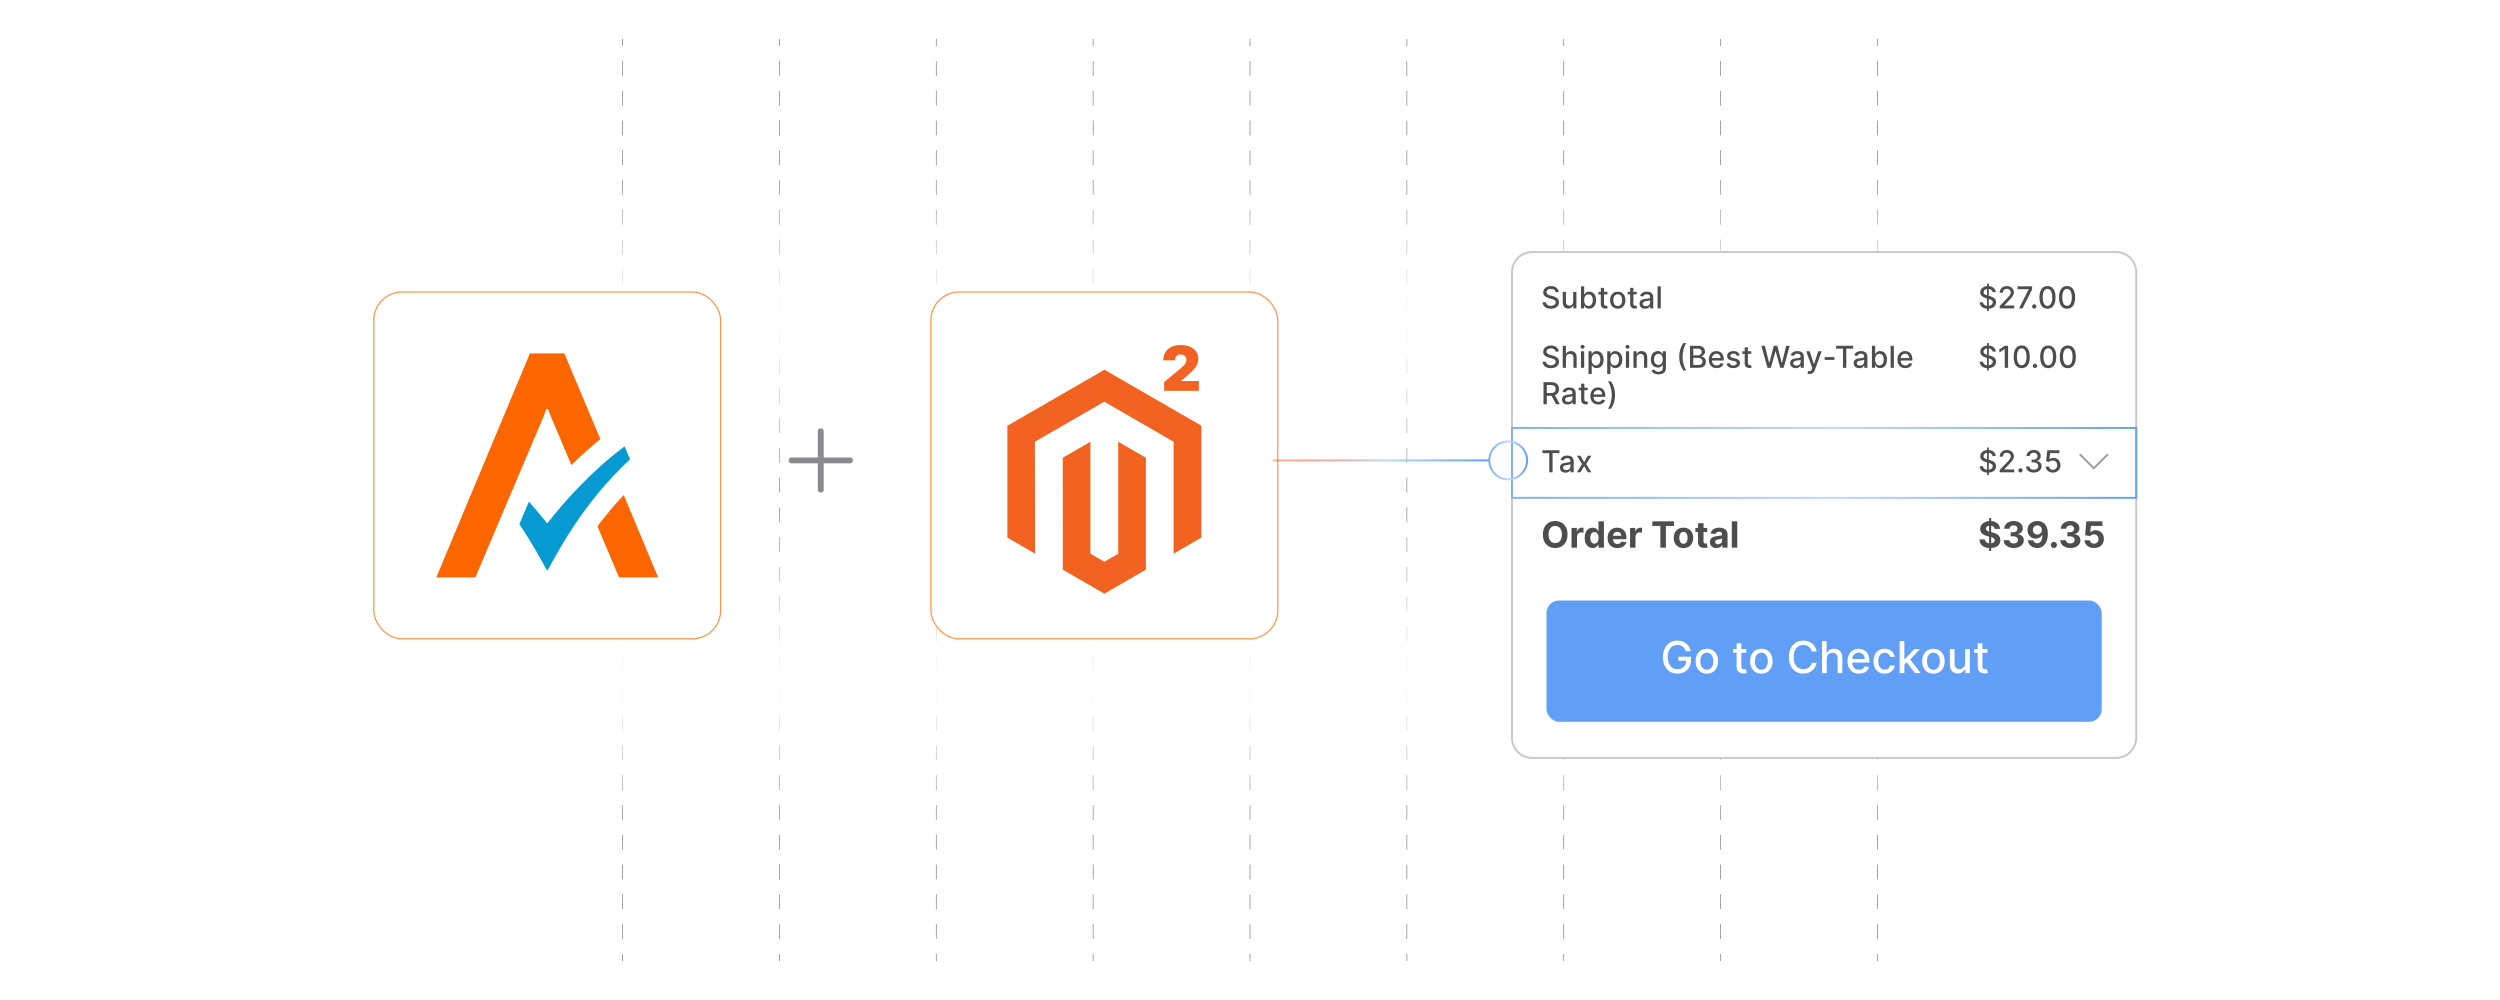 <?xml version="1.0" encoding="UTF-8"?><svg id="Layer_1" xmlns="http://www.w3.org/2000/svg" xmlns:xlink="http://www.w3.org/1999/xlink" viewBox="0 0 1000 400"><defs><radialGradient id="radial-gradient" cx="751" cy="200" fx="751" fy="200" r="130.454" gradientUnits="userSpaceOnUse"><stop offset="0" stop-color="#6d6e71"/><stop offset=".562" stop-color="#fff"/><stop offset="1" stop-color="#6d6e71"/></radialGradient><radialGradient id="radial-gradient-2" r="130.454" xlink:href="#radial-gradient"/><radialGradient id="radial-gradient-3" r="130.454" xlink:href="#radial-gradient"/><radialGradient id="radial-gradient-4" cx="688.25" fx="688.25" r="130.454" xlink:href="#radial-gradient"/><radialGradient id="radial-gradient-5" cx="688.25" fx="688.25" r="130.454" xlink:href="#radial-gradient"/><radialGradient id="radial-gradient-6" cx="688.25" fx="688.25" r="130.454" xlink:href="#radial-gradient"/><radialGradient id="radial-gradient-7" cx="625.5" fx="625.5" r="130.454" xlink:href="#radial-gradient"/><radialGradient id="radial-gradient-8" cx="625.5" fx="625.5" r="130.454" xlink:href="#radial-gradient"/><radialGradient id="radial-gradient-9" cx="625.5" fx="625.5" r="130.454" xlink:href="#radial-gradient"/><radialGradient id="radial-gradient-10" cx="562.75" fx="562.75" r="130.454" xlink:href="#radial-gradient"/><radialGradient id="radial-gradient-11" cx="562.75" fx="562.75" r="130.454" xlink:href="#radial-gradient"/><radialGradient id="radial-gradient-12" cx="562.75" fx="562.75" r="130.454" xlink:href="#radial-gradient"/><radialGradient id="radial-gradient-13" cx="500" fx="500" r="130.454" xlink:href="#radial-gradient"/><radialGradient id="radial-gradient-14" cx="500" fx="500" r="130.454" xlink:href="#radial-gradient"/><radialGradient id="radial-gradient-15" cx="500" fx="500" r="130.454" xlink:href="#radial-gradient"/><radialGradient id="radial-gradient-16" cx="437.25" fx="437.25" r="130.454" xlink:href="#radial-gradient"/><radialGradient id="radial-gradient-17" cx="437.25" fx="437.25" r="130.454" xlink:href="#radial-gradient"/><radialGradient id="radial-gradient-18" cx="437.25" fx="437.25" r="130.454" xlink:href="#radial-gradient"/><radialGradient id="radial-gradient-19" cx="374.5" fx="374.5" r="130.454" xlink:href="#radial-gradient"/><radialGradient id="radial-gradient-20" cx="374.5" fx="374.5" r="130.454" xlink:href="#radial-gradient"/><radialGradient id="radial-gradient-21" cx="374.5" fx="374.5" r="130.454" xlink:href="#radial-gradient"/><radialGradient id="radial-gradient-22" cx="311.75" fx="311.75" r="130.454" xlink:href="#radial-gradient"/><radialGradient id="radial-gradient-23" cx="311.75" fx="311.75" r="130.454" xlink:href="#radial-gradient"/><radialGradient id="radial-gradient-24" cx="311.75" fx="311.75" r="130.454" xlink:href="#radial-gradient"/><radialGradient id="radial-gradient-25" cx="249" fx="249" r="130.454" xlink:href="#radial-gradient"/><radialGradient id="radial-gradient-26" cx="249" fx="249" r="130.454" xlink:href="#radial-gradient"/><radialGradient id="radial-gradient-27" cx="249" fx="249" r="130.454" xlink:href="#radial-gradient"/><filter id="drop-shadow-1" filterUnits="userSpaceOnUse"><feOffset dx="2" dy="2"/><feGaussianBlur result="blur" stdDeviation="4"/><feFlood flood-color="#e86522" flood-opacity=".1"/><feComposite in2="blur" operator="in"/><feComposite in="SourceGraphic"/></filter><filter id="drop-shadow-2" filterUnits="userSpaceOnUse"><feOffset dx="2" dy="2"/><feGaussianBlur result="blur-2" stdDeviation="4"/><feFlood flood-color="#e86522" flood-opacity=".1"/><feComposite in2="blur-2" operator="in"/><feComposite in="SourceGraphic"/></filter><filter id="drop-shadow-3" filterUnits="userSpaceOnUse"><feOffset dx="2" dy="2"/><feGaussianBlur result="blur-3" stdDeviation="4"/><feFlood flood-color="#333" flood-opacity=".1"/><feComposite in2="blur-3" operator="in"/><feComposite in="SourceGraphic"/></filter><linearGradient id="linear-gradient" x1="602.412" y1="183.154" x2="852.872" y2="183.154" gradientUnits="userSpaceOnUse"><stop offset="0" stop-color="#7baff9"/><stop offset=".515" stop-color="#bfd9ff"/><stop offset=".899" stop-color="#75abf8"/><stop offset="1" stop-color="#619ff6"/></linearGradient><linearGradient id="linear-gradient-2" x1="341.971" y1="184.165" x2="428.581" y2="184.165" gradientTransform="translate(167.132)" gradientUnits="userSpaceOnUse"><stop offset="0" stop-color="#ff3c00" stop-opacity=".4"/><stop offset=".515" stop-color="#bfd9ff"/><stop offset="1" stop-color="#619ff6"/></linearGradient><linearGradient id="linear-gradient-3" x1="428.179" y1="184.165" x2="444.108" y2="184.165" gradientTransform="translate(167.132)" xlink:href="#linear-gradient"/></defs><rect x="0" y="0" width="1000" height="400" fill="#fff" stroke-width="0"/><line x1="751" y1="15.51" x2="751" y2="18.448" fill="none" stroke="url(#radial-gradient)" stroke-miterlimit="10" stroke-width=".25"/><polyline points="751 24.401 751 49.05 751 82.6 751 116.14 751 149.68 751 183.23 751 216.77 751 250.31 751 283.86 751 317.4 751 350.94 751 378.575" fill="none" stroke="url(#radial-gradient-2)" stroke-dasharray="0 0 5.952 5.952" stroke-miterlimit="10" stroke-width=".25"/><line x1="751" y1="381.551" x2="751" y2="384.49" fill="none" stroke="url(#radial-gradient-3)" stroke-miterlimit="10" stroke-width=".25"/><line x1="688.25" y1="15.51" x2="688.25" y2="18.448" fill="none" stroke="url(#radial-gradient-4)" stroke-miterlimit="10" stroke-width=".25"/><polyline points="688.25 24.401 688.25 49.05 688.25 82.6 688.25 116.14 688.25 149.68 688.25 183.23 688.25 216.77 688.25 250.31 688.25 283.86 688.25 317.4 688.25 350.94 688.25 378.575" fill="none" stroke="url(#radial-gradient-5)" stroke-dasharray="0 0 5.952 5.952" stroke-miterlimit="10" stroke-width=".25"/><line x1="688.25" y1="381.551" x2="688.25" y2="384.49" fill="none" stroke="url(#radial-gradient-6)" stroke-miterlimit="10" stroke-width=".25"/><line x1="625.5" y1="15.51" x2="625.5" y2="18.448" fill="none" stroke="url(#radial-gradient-7)" stroke-miterlimit="10" stroke-width=".25"/><polyline points="625.5 24.401 625.5 49.05 625.5 82.6 625.5 116.14 625.5 149.68 625.5 183.23 625.5 216.77 625.5 250.31 625.5 283.86 625.5 317.4 625.5 350.94 625.5 378.575" fill="none" stroke="url(#radial-gradient-8)" stroke-dasharray="0 0 5.952 5.952" stroke-miterlimit="10" stroke-width=".25"/><line x1="625.5" y1="381.551" x2="625.5" y2="384.49" fill="none" stroke="url(#radial-gradient-9)" stroke-miterlimit="10" stroke-width=".25"/><line x1="562.75" y1="15.51" x2="562.75" y2="18.448" fill="none" stroke="url(#radial-gradient-10)" stroke-miterlimit="10" stroke-width=".25"/><polyline points="562.75 24.401 562.75 49.05 562.75 82.6 562.75 116.14 562.75 149.68 562.75 183.23 562.75 216.77 562.75 250.31 562.75 283.86 562.75 317.4 562.75 350.94 562.75 378.575" fill="none" stroke="url(#radial-gradient-11)" stroke-dasharray="0 0 5.952 5.952" stroke-miterlimit="10" stroke-width=".25"/><line x1="562.75" y1="381.551" x2="562.75" y2="384.49" fill="none" stroke="url(#radial-gradient-12)" stroke-miterlimit="10" stroke-width=".25"/><line x1="500" y1="15.51" x2="500" y2="18.448" fill="none" stroke="url(#radial-gradient-13)" stroke-miterlimit="10" stroke-width=".25"/><polyline points="500 24.401 500 49.05 500 82.6 500 116.14 500 149.68 500 183.23 500 216.77 500 250.31 500 283.86 500 317.4 500 350.94 500 378.575" fill="none" stroke="url(#radial-gradient-14)" stroke-dasharray="0 0 5.952 5.952" stroke-miterlimit="10" stroke-width=".25"/><line x1="500" y1="381.551" x2="500" y2="384.49" fill="none" stroke="url(#radial-gradient-15)" stroke-miterlimit="10" stroke-width=".25"/><line x1="437.25" y1="15.51" x2="437.25" y2="18.448" fill="none" stroke="url(#radial-gradient-16)" stroke-miterlimit="10" stroke-width=".25"/><polyline points="437.25 24.401 437.25 49.05 437.25 82.6 437.25 116.14 437.25 149.68 437.25 183.23 437.25 216.77 437.25 250.31 437.25 283.86 437.25 317.4 437.25 350.94 437.25 378.575" fill="none" stroke="url(#radial-gradient-17)" stroke-dasharray="0 0 5.952 5.952" stroke-miterlimit="10" stroke-width=".25"/><line x1="437.25" y1="381.551" x2="437.25" y2="384.49" fill="none" stroke="url(#radial-gradient-18)" stroke-miterlimit="10" stroke-width=".25"/><line x1="374.5" y1="15.51" x2="374.5" y2="18.448" fill="none" stroke="url(#radial-gradient-19)" stroke-miterlimit="10" stroke-width=".25"/><polyline points="374.5 24.401 374.5 49.05 374.5 82.6 374.5 116.14 374.5 149.68 374.5 183.23 374.5 216.77 374.5 250.31 374.5 283.86 374.5 317.4 374.5 350.94 374.5 378.575" fill="none" stroke="url(#radial-gradient-20)" stroke-dasharray="0 0 5.952 5.952" stroke-miterlimit="10" stroke-width=".25"/><line x1="374.5" y1="381.551" x2="374.5" y2="384.49" fill="none" stroke="url(#radial-gradient-21)" stroke-miterlimit="10" stroke-width=".25"/><line x1="311.75" y1="15.51" x2="311.75" y2="18.448" fill="none" stroke="url(#radial-gradient-22)" stroke-miterlimit="10" stroke-width=".25"/><polyline points="311.75 24.401 311.75 49.05 311.75 82.6 311.75 116.14 311.75 149.68 311.75 183.23 311.75 216.77 311.75 250.31 311.75 283.86 311.75 317.4 311.75 350.94 311.75 378.575" fill="none" stroke="url(#radial-gradient-23)" stroke-dasharray="0 0 5.952 5.952" stroke-miterlimit="10" stroke-width=".25"/><line x1="311.75" y1="381.551" x2="311.75" y2="384.49" fill="none" stroke="url(#radial-gradient-24)" stroke-miterlimit="10" stroke-width=".25"/><line x1="249" y1="15.51" x2="249" y2="18.448" fill="none" stroke="url(#radial-gradient-25)" stroke-miterlimit="10" stroke-width=".25"/><polyline points="249 24.401 249 49.05 249 82.6 249 116.14 249 149.68 249 183.23 249 216.77 249 250.31 249 283.86 249 317.4 249 350.94 249 378.575" fill="none" stroke="url(#radial-gradient-26)" stroke-dasharray="0 0 5.952 5.952" stroke-miterlimit="10" stroke-width=".25"/><line x1="249" y1="381.551" x2="249" y2="384.49" fill="none" stroke="url(#radial-gradient-27)" stroke-miterlimit="10" stroke-width=".25"/><rect x="327.131" y="171.326" width="2.352" height="25.677" rx="1.046" ry="1.046" fill="#898b8e" stroke-width="0"/><rect x="327.131" y="171.326" width="2.352" height="25.677" rx="1.046" ry="1.046" transform="translate(512.472 -144.142) rotate(90)" fill="#898b8e" stroke-width="0"/><g filter="url(#drop-shadow-1)"><rect x="370.368" y="114.797" width="138.736" height="138.736" rx="11.32" ry="11.32" fill="#fff" stroke="#ff9549" stroke-miterlimit="10" stroke-width=".5"/><polygon points="439.775 145.887 400.945 168.301 400.945 213.069 412.029 219.477 411.951 174.699 439.696 158.684 467.442 174.699 467.442 219.458 478.526 213.069 478.526 168.262 439.775 145.887" fill="#f26322" stroke-width="0"/><polygon points="445.273 219.468 439.736 222.686 434.169 219.497 434.169 174.699 423.094 181.097 423.114 225.876 439.726 235.473 456.357 225.876 456.357 181.097 445.273 174.699 445.273 219.468" fill="#f26322" stroke-width="0"/><path d="M463.664,154.323v-3.53l6.744-5.578c.447-.371.831-.72,1.152-1.046.32-.327.567-.664.741-1.011.173-.348.26-.732.26-1.156,0-.465-.099-.862-.295-1.191-.197-.33-.469-.584-.816-.764-.348-.18-.748-.27-1.201-.27s-.852.092-1.196.273c-.344.183-.61.45-.799.804-.189.352-.282.782-.282,1.288h-4.661c0-1.27.286-2.365.856-3.283.57-.918,1.377-1.624,2.418-2.118s2.262-.741,3.663-.741c1.448,0,2.702.231,3.765.692,1.062.462,1.883,1.111,2.462,1.946.58.836.87,1.815.87,2.939,0,.694-.144,1.384-.433,2.069-.289.685-.806,1.443-1.554,2.273-.747.829-1.809,1.818-3.186,2.965l-1.695,1.413v.105h7.061v3.919h-13.875Z" fill="#f26322" stroke-width="0"/></g><g filter="url(#drop-shadow-2)"><rect x="147.511" y="114.797" width="138.736" height="138.736" rx="11.32" ry="11.32" fill="#fff" stroke="#ff9549" stroke-miterlimit="10" stroke-width=".5"/><path d="M216.911,207.34s-4.609-5.648-7.336-8.699l-3.83,9.024c5.518,8.18,9.153,15.255,11.166,18.631,3.895-6.622,13.438-26.227,33.108-44.598l-2.207-5.128c-12.789,9.478-23.695,21.552-30.901,30.771" fill="#059bd2" stroke-width="0"/><path d="M245.604,228.958h15.645l-13.762-32.978c-4.025,4.285-7.465,8.504-10.517,12.529l8.634,20.449ZM223.727,139.372h-13.762l-37.457,89.586h15.645l27.07-63.878,1.298-3.441h.714l1.298,3.441,8.05,18.956c3.57-3.57,7.465-7.076,11.555-10.387l-14.412-34.276Z" fill="#fc6600" stroke-width="0"/></g><g filter="url(#drop-shadow-3)"><path d="M844.405,98.823h-233.525c-4.465,0-8.084,3.619-8.084,8.084v60.959h0v27.546h.411c-.227,0-.411.184-.411.411v97.277c0,4.461,3.616,8.077,8.077,8.077h233.54c4.461,0,8.077-3.616,8.077-8.077v-97.277c0-.227-.184-.411-.411-.411h.411v-27.546h0v-60.959c0-4.465-3.619-8.084-8.084-8.084Z" fill="#fff" stroke="#c7c9ca" stroke-miterlimit="10" stroke-width=".804"/><path d="M620.2,138.624c-.046-.408-.235-.725-.568-.949-.333-.226-.752-.338-1.257-.338-.361,0-.674.057-.939.17-.264.113-.468.269-.613.465-.144.196-.217.42-.217.669,0,.21.049.391.148.543.099.151.23.278.392.381.162.102.336.186.522.254s.366.122.538.165l.861.225c.281.068.569.162.865.279.295.118.569.273.821.465.253.192.457.431.614.715.156.284.234.624.234,1.02,0,.5-.129.943-.386,1.33-.257.388-.628.693-1.114.917s-1.074.336-1.763.336c-.66,0-1.231-.104-1.713-.315-.482-.209-.859-.507-1.133-.893-.273-.387-.423-.845-.451-1.376h1.334c.025.318.13.584.312.795.182.21.416.367.701.469s.599.152.94.152c.376,0,.711-.06,1.005-.178.294-.119.526-.286.695-.5s.254-.464.254-.751c0-.261-.074-.475-.222-.642-.147-.166-.347-.304-.599-.413-.251-.108-.534-.205-.85-.288l-1.042-.284c-.706-.192-1.265-.475-1.676-.848-.412-.373-.618-.867-.618-1.48,0-.508.138-.951.413-1.33s.648-.674,1.119-.885,1.002-.316,1.593-.316c.597,0,1.124.104,1.582.315.457.209.818.497,1.082.862.265.366.402.786.413,1.26h-1.282Z" fill="#4d4d4d" stroke-width="0"/><path d="M624.375,141.198v3.926h-1.287v-8.815h1.27v3.28h.082c.155-.355.392-.639.71-.848.318-.21.734-.315,1.248-.315.454,0,.851.093,1.19.279s.604.465.792.833c.188.369.282.829.282,1.38v4.205h-1.287v-4.05c0-.485-.125-.862-.375-1.13-.249-.269-.597-.403-1.041-.403-.305,0-.576.065-.815.194-.24.129-.428.317-.565.565-.136.249-.204.548-.204.897Z" fill="#4d4d4d" stroke-width="0"/><path d="M631.033,137.492c-.224,0-.415-.075-.574-.226s-.239-.331-.239-.54c0-.213.08-.394.239-.545.159-.15.351-.226.574-.226.225,0,.416.075.575.226.159.151.238.332.238.545,0,.209-.079.39-.238.54s-.351.226-.575.226ZM630.384,145.123v-6.611h1.287v6.611h-1.287Z" fill="#4d4d4d" stroke-width="0"/><path d="M633.401,147.603v-9.091h1.257v1.072h.107c.074-.139.183-.298.323-.478s.335-.339.585-.476c.25-.136.58-.204.99-.204.533,0,1.01.135,1.429.404s.748.659.988,1.167c.239.508.359,1.119.359,1.833,0,.715-.119,1.327-.357,1.836-.238.51-.565.901-.981,1.175-.416.274-.891.411-1.425.411-.401,0-.73-.067-.983-.202s-.453-.293-.597-.474c-.143-.181-.254-.341-.331-.481h-.077v3.508h-1.287ZM634.662,141.818c0,.465.067.872.202,1.223.136.35.33.623.586.819.255.197.568.295.939.295.384,0,.706-.102.964-.308s.454-.484.588-.837c.133-.353.2-.75.2-1.192,0-.436-.065-.828-.196-1.175-.131-.348-.325-.621-.585-.822s-.584-.302-.971-.302c-.373,0-.689.097-.945.289s-.451.46-.583.805-.198.746-.198,1.205Z" fill="#4d4d4d" stroke-width="0"/><path d="M640.882,147.603v-9.091h1.257v1.072h.107c.074-.139.183-.298.323-.478s.335-.339.585-.476c.25-.136.58-.204.99-.204.533,0,1.01.135,1.429.404s.748.659.988,1.167c.239.508.359,1.119.359,1.833,0,.715-.119,1.327-.357,1.836-.238.51-.565.901-.981,1.175-.416.274-.891.411-1.425.411-.401,0-.73-.067-.983-.202s-.453-.293-.597-.474c-.143-.181-.254-.341-.331-.481h-.077v3.508h-1.287ZM642.143,141.818c0,.465.067.872.202,1.223.136.35.33.623.586.819.255.197.568.295.939.295.384,0,.706-.102.964-.308s.454-.484.588-.837c.133-.353.2-.75.2-1.192,0-.436-.065-.828-.196-1.175-.131-.348-.325-.621-.585-.822s-.584-.302-.971-.302c-.373,0-.689.097-.945.289s-.451.46-.583.805-.198.746-.198,1.205Z" fill="#4d4d4d" stroke-width="0"/><path d="M649.012,137.492c-.224,0-.415-.075-.574-.226s-.239-.331-.239-.54c0-.213.08-.394.239-.545.159-.15.351-.226.574-.226.225,0,.416.075.575.226.159.151.238.332.238.545,0,.209-.079.39-.238.54s-.351.226-.575.226ZM648.362,145.123v-6.611h1.287v6.611h-1.287Z" fill="#4d4d4d" stroke-width="0"/><path d="M652.667,141.198v3.926h-1.287v-6.611h1.235v1.076h.082c.151-.351.391-.631.716-.844.326-.212.737-.318,1.233-.318.451,0,.846.094,1.184.282.339.188.602.467.788.837s.279.828.279,1.373v4.205h-1.286v-4.05c0-.479-.125-.855-.375-1.126s-.593-.407-1.028-.407c-.299,0-.564.065-.795.194-.231.129-.413.317-.546.565-.134.249-.2.548-.2.897Z" fill="#4d4d4d" stroke-width="0"/><path d="M661.391,147.741c-.524,0-.976-.069-1.353-.207-.377-.138-.685-.319-.923-.547-.238-.227-.416-.475-.534-.744l1.106-.456c.077.126.182.26.312.402.13.142.308.263.533.363s.516.151.872.151c.487,0,.891-.119,1.209-.355s.477-.613.477-1.13v-1.3h-.081c-.078.141-.19.297-.334.469-.144.173-.344.321-.596.448-.253.126-.581.19-.986.19-.522,0-.992-.123-1.409-.368-.418-.245-.748-.608-.99-1.089s-.363-1.072-.363-1.775.119-1.306.359-1.809c.239-.502.568-.887.987-1.155s.894-.402,1.425-.402c.41,0,.742.068.994.204.253.137.45.295.592.476.143.181.252.34.329.478h.095v-1.072h1.262v6.758c0,.568-.132,1.034-.397,1.398-.264.364-.62.635-1.069.81s-.955.263-1.518.263ZM661.378,143.957c.37,0,.684-.087.94-.261s.452-.423.586-.749c.133-.325.2-.717.2-1.173,0-.444-.066-.837-.198-1.175-.132-.339-.326-.604-.581-.795-.256-.19-.571-.286-.947-.286-.388,0-.71.101-.969.3-.258.199-.452.47-.583.811-.131.341-.195.723-.195,1.145,0,.434.065.814.197,1.141.133.327.328.582.588.766.26.185.58.276.962.276Z" fill="#4d4d4d" stroke-width="0"/><path d="M669.685,140.716c0-1.079.143-2.072.427-2.978.284-.907.698-1.743,1.243-2.51h1.18c-.212.284-.41.633-.594,1.046s-.345.866-.482,1.358-.245,1.001-.322,1.527c-.078.527-.116,1.046-.116,1.557,0,.683.067,1.374.202,2.074s.317,1.351.547,1.95.484,1.089.766,1.468h-1.18c-.545-.767-.959-1.603-1.243-2.51-.284-.906-.427-1.901-.427-2.982Z" fill="#4d4d4d" stroke-width="0"/><path d="M673.994,145.123v-8.815h3.228c.626,0,1.144.102,1.554.309.411.205.718.481.922.83.203.349.306.741.306,1.178,0,.367-.067.676-.203.927-.135.252-.315.452-.54.604-.225.15-.473.26-.742.329v.086c.293.015.579.108.858.282.28.173.512.419.695.737.184.319.275.706.275,1.162,0,.451-.105.855-.316,1.212s-.535.64-.975.848c-.44.209-1,.312-1.683.312h-3.379ZM675.324,140.121h1.781c.299,0,.567-.057.808-.172.239-.114.431-.276.572-.484s.213-.454.213-.738c0-.364-.128-.67-.383-.916-.256-.247-.647-.37-1.175-.37h-1.816v2.681ZM675.324,143.983h1.919c.638,0,1.094-.123,1.369-.37s.413-.556.413-.926c0-.278-.07-.533-.211-.766s-.341-.418-.601-.556-.567-.206-.923-.206h-1.967v2.823Z" fill="#4d4d4d" stroke-width="0"/><path d="M684.669,145.257c-.651,0-1.212-.141-1.681-.42-.47-.28-.831-.675-1.085-1.184-.254-.51-.381-1.107-.381-1.793,0-.677.127-1.274.381-1.79.254-.517.609-.92,1.067-1.21s.993-.435,1.607-.435c.373,0,.734.061,1.085.185.35.124.664.317.942.581.278.265.498.606.658,1.027.161.42.241.93.241,1.529v.457h-5.255v-.965h3.994c0-.338-.069-.639-.207-.901s-.33-.47-.579-.622c-.248-.152-.538-.228-.871-.228-.361,0-.677.088-.944.265-.269.176-.476.405-.62.689-.145.282-.218.589-.218.919v.753c0,.442.078.818.234,1.128.157.31.376.546.657.708s.609.243.985.243c.244,0,.466-.035.667-.105s.375-.176.52-.316c.146-.141.259-.315.336-.52l1.219.22c-.098.358-.273.672-.523.94-.251.268-.565.476-.942.624-.378.147-.808.222-1.289.222Z" fill="#4d4d4d" stroke-width="0"/><path d="M693.893,140.126l-1.166.206c-.049-.148-.126-.291-.231-.426-.105-.135-.246-.245-.424-.331-.179-.086-.4-.13-.668-.13-.364,0-.668.082-.912.243-.244.163-.366.371-.366.627,0,.221.082.398.246.533.163.135.427.246.792.332l1.05.241c.608.141,1.062.356,1.36.649.298.293.447.673.447,1.141,0,.397-.114.748-.342,1.057-.229.309-.546.551-.951.726-.406.175-.876.263-1.41.263-.74,0-1.344-.159-1.812-.476-.468-.317-.755-.769-.861-1.355l1.244-.189c.077.324.236.568.477.733s.556.247.942.247c.422,0,.76-.088,1.012-.265.253-.176.379-.392.379-.647,0-.207-.077-.38-.231-.52s-.388-.247-.703-.318l-1.119-.246c-.617-.141-1.073-.364-1.367-.671-.294-.308-.44-.696-.44-1.167,0-.39.108-.731.327-1.024.218-.292.519-.521.903-.686s.825-.247,1.321-.247c.715,0,1.277.154,1.688.463s.682.721.814,1.237Z" fill="#4d4d4d" stroke-width="0"/><path d="M698.519,138.512v1.033h-3.611v-1.033h3.611ZM695.877,136.928h1.287v6.254c0,.25.037.438.111.561.075.125.172.21.291.254.119.045.249.067.39.067.103,0,.193-.008.271-.021.078-.015.138-.026.182-.035l.232,1.063c-.075.029-.182.059-.319.088-.138.03-.31.047-.517.05-.338.006-.653-.055-.946-.181s-.529-.321-.71-.585c-.182-.265-.272-.596-.272-.995v-6.521Z" fill="#4d4d4d" stroke-width="0"/><path d="M704.98,145.123l-2.444-8.815h1.398l1.718,6.827h.081l1.787-6.827h1.386l1.786,6.831h.082l1.713-6.831h1.403l-2.449,8.815h-1.339l-1.855-6.603h-.068l-1.855,6.603h-1.343Z" fill="#4d4d4d" stroke-width="0"/><path d="M716.278,145.27c-.419,0-.798-.078-1.137-.234-.338-.156-.606-.384-.803-.683-.196-.299-.294-.664-.294-1.098,0-.373.071-.68.215-.921s.337-.432.581-.572.517-.247.817-.318c.302-.072.608-.127.922-.164.396-.046.717-.084.964-.114s.426-.079.538-.148c.111-.068.168-.181.168-.336v-.029c0-.376-.105-.668-.316-.874-.211-.207-.524-.31-.94-.31-.434,0-.774.095-1.022.286-.248.19-.42.402-.515.635l-1.209-.275c.144-.402.353-.727.63-.976.277-.248.597-.429.958-.542s.742-.17,1.141-.17c.264,0,.545.03.842.093.297.061.575.174.835.338.26.163.473.397.639.699.167.303.25.695.25,1.177v4.391h-1.257v-.904h-.052c-.083.167-.208.33-.374.491-.167.16-.381.294-.642.4-.261.105-.574.159-.939.159ZM716.559,144.237c.355,0,.66-.07.914-.211s.448-.325.581-.553c.134-.229.2-.473.2-.734v-.852c-.046.046-.134.088-.265.127-.131.038-.279.071-.445.099-.167.027-.329.052-.486.073-.158.021-.29.039-.397.054-.249.031-.477.085-.682.159s-.369.182-.491.32c-.122.14-.183.324-.183.554,0,.318.117.559.352.721s.535.243.9.243Z" fill="#4d4d4d" stroke-width="0"/><path d="M721.826,147.603c-.192,0-.367-.016-.525-.046-.157-.029-.275-.061-.352-.097l.31-1.055c.235.064.445.091.629.082s.346-.077.488-.206c.142-.13.268-.341.377-.633l.159-.44-2.419-6.697h1.377l1.675,5.131h.068l1.675-5.131h1.381l-2.725,7.494c-.126.344-.286.636-.481.875-.195.24-.428.42-.697.541-.27.12-.583.181-.939.181Z" fill="#4d4d4d" stroke-width="0"/><path d="M731.773,140.841v1.114h-3.908v-1.114h3.908Z" fill="#4d4d4d" stroke-width="0"/><path d="M732.445,137.453v-1.145h6.821v1.145h-2.75v7.67h-1.325v-7.67h-2.746Z" fill="#4d4d4d" stroke-width="0"/><path d="M741.694,145.27c-.419,0-.798-.078-1.137-.234-.338-.156-.606-.384-.803-.683-.196-.299-.294-.664-.294-1.098,0-.373.071-.68.215-.921s.337-.432.581-.572.517-.247.817-.318c.302-.072.608-.127.922-.164.396-.046.717-.084.964-.114s.426-.079.538-.148c.111-.068.168-.181.168-.336v-.029c0-.376-.105-.668-.316-.874-.211-.207-.524-.31-.94-.31-.434,0-.774.095-1.022.286-.248.19-.42.402-.515.635l-1.209-.275c.144-.402.353-.727.63-.976.277-.248.597-.429.958-.542s.742-.17,1.141-.17c.264,0,.545.03.842.093.297.061.575.174.835.338.26.163.473.397.639.699.167.303.25.695.25,1.177v4.391h-1.257v-.904h-.052c-.083.167-.208.33-.374.491-.167.16-.381.294-.642.4-.261.105-.574.159-.939.159ZM741.975,144.237c.355,0,.66-.07.914-.211s.448-.325.581-.553c.134-.229.2-.473.2-.734v-.852c-.046.046-.134.088-.265.127-.131.038-.279.071-.445.099-.167.027-.329.052-.486.073-.158.021-.29.039-.397.054-.249.031-.477.085-.682.159s-.369.182-.491.32c-.122.14-.183.324-.183.554,0,.318.117.559.352.721s.535.243.9.243Z" fill="#4d4d4d" stroke-width="0"/><path d="M746.773,145.123v-8.815h1.287v3.276h.077c.074-.139.182-.298.322-.478s.336-.339.586-.476c.25-.136.579-.204.99-.204.533,0,1.01.135,1.429.404s.748.659.987,1.167c.24.508.359,1.119.359,1.833,0,.715-.119,1.327-.356,1.836-.238.51-.565.901-.981,1.175-.416.274-.892.411-1.425.411-.402,0-.73-.067-.983-.202s-.453-.293-.597-.474-.254-.341-.331-.481h-.107v1.028h-1.257ZM748.034,141.818c0,.465.067.872.202,1.223.135.35.33.623.586.819.255.197.567.295.939.295.384,0,.705-.102.964-.308.258-.205.454-.484.587-.837.134-.353.2-.75.2-1.192,0-.436-.065-.828-.195-1.175-.131-.348-.326-.621-.586-.822s-.583-.302-.97-.302c-.373,0-.689.097-.945.289s-.451.46-.583.805-.198.746-.198,1.205Z" fill="#4d4d4d" stroke-width="0"/><path d="M755.541,136.308v8.815h-1.287v-8.815h1.287Z" fill="#4d4d4d" stroke-width="0"/><path d="M760.121,145.257c-.651,0-1.212-.141-1.681-.42-.47-.28-.831-.675-1.085-1.184-.254-.51-.381-1.107-.381-1.793,0-.677.127-1.274.381-1.79.254-.517.609-.92,1.067-1.21s.993-.435,1.607-.435c.373,0,.734.061,1.085.185.35.124.664.317.942.581.278.265.498.606.658,1.027.161.42.241.93.241,1.529v.457h-5.255v-.965h3.994c0-.338-.069-.639-.207-.901s-.33-.47-.579-.622c-.248-.152-.538-.228-.871-.228-.361,0-.677.088-.944.265-.269.176-.476.405-.62.689-.145.282-.218.589-.218.919v.753c0,.442.078.818.234,1.128.157.31.376.546.657.708s.609.243.985.243c.244,0,.466-.035.667-.105s.375-.176.52-.316c.146-.141.259-.315.336-.52l1.219.22c-.098.358-.273.672-.523.94-.251.268-.565.476-.942.624-.378.147-.808.222-1.289.222Z" fill="#4d4d4d" stroke-width="0"/><path d="M615.393,159.668v-8.815h3.142c.683,0,1.251.118,1.702.353.452.235.79.56,1.014.975.225.415.336.894.336,1.435,0,.539-.112,1.014-.338,1.423-.226.408-.564.727-1.016.953s-1.02.34-1.702.34h-2.381v-1.145h2.26c.431,0,.781-.061,1.053-.185.272-.123.47-.303.596-.538.127-.235.19-.518.19-.848,0-.333-.064-.621-.191-.865s-.327-.431-.598-.561c-.272-.131-.627-.196-1.065-.196h-1.67v7.675h-1.33ZM619.744,155.691l2.178,3.978h-1.516l-2.135-3.978h1.473Z" fill="#4d4d4d" stroke-width="0"/><path d="M625.029,159.815c-.419,0-.798-.078-1.137-.234-.338-.156-.606-.384-.803-.683-.196-.299-.294-.664-.294-1.098,0-.373.071-.68.215-.921s.337-.432.581-.572.517-.247.817-.318c.302-.072.608-.127.922-.164.396-.046.717-.084.964-.114s.426-.079.538-.148c.111-.068.168-.181.168-.336v-.029c0-.376-.105-.668-.316-.874-.211-.207-.524-.31-.94-.31-.434,0-.774.095-1.022.286-.248.19-.42.402-.515.635l-1.209-.275c.144-.402.353-.727.63-.976.277-.248.597-.429.958-.542s.742-.17,1.141-.17c.264,0,.545.03.842.093.297.061.575.174.835.338.26.163.473.397.639.699.167.303.25.695.25,1.177v4.391h-1.257v-.904h-.052c-.083.167-.208.33-.374.491-.167.16-.381.294-.642.4-.261.105-.574.159-.939.159ZM625.31,158.782c.355,0,.66-.07.914-.211s.448-.325.581-.553c.134-.229.2-.473.2-.734v-.852c-.046.046-.134.088-.265.127-.131.038-.279.071-.445.099-.167.027-.329.052-.486.073-.158.021-.29.039-.397.054-.249.031-.477.085-.682.159s-.369.182-.491.32c-.122.14-.183.324-.183.554,0,.318.117.559.352.721s.535.243.9.243Z" fill="#4d4d4d" stroke-width="0"/><path d="M633.091,153.057v1.033h-3.611v-1.033h3.611ZM630.448,151.473h1.287v6.254c0,.25.037.438.111.561.075.125.172.21.291.254.119.045.249.067.39.067.103,0,.193-.008.271-.021.078-.015.138-.026.182-.035l.232,1.063c-.075.029-.182.059-.319.088-.138.03-.31.047-.517.05-.338.006-.653-.055-.946-.181s-.529-.321-.71-.585c-.182-.265-.272-.596-.272-.995v-6.521Z" fill="#4d4d4d" stroke-width="0"/><path d="M637.292,159.802c-.651,0-1.212-.141-1.681-.42-.47-.28-.831-.675-1.085-1.184-.254-.51-.381-1.107-.381-1.793,0-.677.127-1.274.381-1.79.254-.517.609-.92,1.067-1.21s.993-.435,1.607-.435c.373,0,.734.061,1.085.185.35.124.664.317.942.581.278.265.498.606.658,1.027.161.42.241.93.241,1.529v.457h-5.255v-.965h3.994c0-.338-.069-.639-.207-.901s-.33-.47-.579-.622c-.248-.152-.538-.228-.871-.228-.361,0-.677.088-.944.265-.269.176-.476.405-.62.689-.145.282-.218.589-.218.919v.753c0,.442.078.818.234,1.128.157.31.376.546.657.708s.609.243.985.243c.244,0,.466-.035.667-.105s.375-.176.52-.316c.146-.141.259-.315.336-.52l1.219.22c-.098.358-.273.672-.523.94-.251.268-.565.476-.942.624-.378.147-.808.222-1.289.222Z" fill="#4d4d4d" stroke-width="0"/><path d="M644.036,156.01c0,1.081-.142,2.076-.426,2.982s-.699,1.743-1.244,2.51h-1.18c.213-.284.411-.633.595-1.046.184-.414.344-.866.481-1.358s.246-1.002.323-1.53c.077-.527.116-1.047.116-1.558,0-.681-.067-1.37-.202-2.07s-.317-1.351-.547-1.95-.485-1.089-.767-1.468h1.18c.545.767.96,1.603,1.244,2.51.284.906.426,1.899.426,2.978Z" fill="#4d4d4d" stroke-width="0"/><path d="M614.958,179.247v-1.145h6.821v1.145h-2.75v7.67h-1.325v-7.67h-2.746Z" fill="#4d4d4d" stroke-width="0"/><path d="M624.207,187.064c-.419,0-.798-.078-1.137-.234-.338-.156-.606-.384-.803-.683-.196-.299-.294-.664-.294-1.098,0-.373.071-.68.215-.921s.337-.432.581-.572.517-.247.817-.318c.302-.072.608-.127.922-.164.396-.046.717-.084.964-.114s.426-.079.538-.148c.111-.068.168-.181.168-.336v-.029c0-.376-.105-.668-.316-.874-.211-.207-.524-.31-.94-.31-.434,0-.774.095-1.022.286-.248.19-.42.402-.515.635l-1.209-.275c.144-.402.353-.727.63-.976.277-.248.597-.429.958-.542s.742-.17,1.141-.17c.264,0,.545.03.842.093.297.061.575.174.835.338.26.163.473.397.639.699.167.303.25.695.25,1.177v4.391h-1.257v-.904h-.052c-.083.167-.208.33-.374.491-.167.16-.381.294-.642.4-.261.105-.574.159-.939.159ZM624.487,186.031c.355,0,.66-.07.914-.211s.448-.325.581-.553c.134-.229.2-.473.2-.734v-.852c-.046.046-.134.088-.265.127-.131.038-.279.071-.445.099-.167.027-.329.052-.486.073-.158.021-.29.039-.397.054-.249.031-.477.085-.682.159s-.369.182-.491.32c-.122.14-.183.324-.183.554,0,.318.117.559.352.721s.535.243.9.243Z" fill="#4d4d4d" stroke-width="0"/><path d="M630.198,180.306l1.459,2.574,1.473-2.574h1.407l-2.062,3.306,2.079,3.306h-1.408l-1.489-2.471-1.484,2.471h-1.412l2.058-3.306-2.032-3.306h1.412Z" fill="#4d4d4d" stroke-width="0"/><path d="M625.015,211.804c0,1.148-.217,2.125-.65,2.931s-1.023,1.42-1.769,1.843c-.745.424-1.583.635-2.512.635-.935,0-1.775-.212-2.519-.637-.744-.426-1.332-1.041-1.764-1.846-.432-.806-.647-1.781-.647-2.926,0-1.148.216-2.125.647-2.931.432-.805,1.02-1.419,1.764-1.843.743-.423,1.583-.635,2.519-.635.929,0,1.767.212,2.512.635.745.424,1.335,1.038,1.769,1.843.434.806.65,1.782.65,2.931ZM622.758,211.804c0-.743-.11-1.371-.332-1.882-.221-.511-.532-.897-.933-1.161-.401-.265-.871-.397-1.409-.397s-1.008.132-1.408.397c-.401.264-.712.65-.934,1.161-.221.511-.331,1.139-.331,1.882,0,.744.11,1.371.331,1.882.222.511.532.898.934,1.162.4.264.87.396,1.408.396s1.008-.132,1.409-.396c.4-.264.712-.651.933-1.162.222-.511.332-1.138.332-1.882Z" fill="#4d4d4d" stroke-width="0"/><path d="M626.618,217.069v-7.896h2.123v1.378h.082c.144-.49.386-.861.726-1.113.339-.252.73-.378,1.172-.378.109,0,.228.007.354.021s.238.032.334.057v1.943c-.102-.031-.245-.059-.427-.082-.182-.024-.348-.036-.498-.036-.322,0-.609.069-.861.208s-.451.332-.597.578c-.145.247-.218.531-.218.854v4.468h-2.19Z" fill="#4d4d4d" stroke-width="0"/><path d="M635.076,217.198c-.601,0-1.143-.155-1.628-.466-.484-.31-.868-.768-1.151-1.372-.282-.606-.424-1.349-.424-2.229,0-.904.145-1.657.436-2.259.292-.602.68-1.053,1.165-1.353.484-.3,1.017-.45,1.596-.45.442,0,.811.075,1.108.224.296.149.536.335.72.556s.323.438.419.65h.066v-3.959h2.186v10.529h-2.159v-1.265h-.093c-.102.22-.248.436-.435.65s-.429.392-.725.532c-.297.141-.657.211-1.082.211ZM635.769,215.454c.353,0,.652-.097.897-.29.245-.194.434-.466.565-.815s.198-.759.198-1.228-.065-.878-.195-1.224c-.131-.347-.319-.613-.565-.802-.247-.189-.547-.283-.9-.283-.359,0-.663.098-.909.293-.247.195-.434.467-.56.812-.127.347-.19.747-.19,1.203,0,.459.065.864.192,1.216.129.352.315.625.56.822s.548.296.907.296Z" fill="#4d4d4d" stroke-width="0"/><path d="M644.961,217.223c-.812,0-1.511-.165-2.095-.496-.585-.331-1.034-.801-1.35-1.409-.315-.607-.473-1.328-.473-2.161,0-.812.157-1.525.473-2.139s.76-1.092,1.334-1.435,1.248-.515,2.023-.515c.52,0,1.007.084,1.457.25.451.166.845.415,1.183.748.338.332.601.75.789,1.252s.283,1.089.283,1.761v.602h-6.668v-1.357h4.606c0-.315-.068-.595-.205-.838-.138-.243-.326-.435-.568-.573-.241-.139-.521-.208-.841-.208-.332,0-.626.076-.881.229-.256.152-.455.356-.6.611-.144.256-.218.539-.221.852v1.29c0,.391.072.729.219,1.013.145.284.352.504.619.658s.584.231.951.231c.243,0,.466-.034.668-.102.202-.069.376-.172.519-.309.144-.138.254-.306.329-.504l2.025.134c-.102.486-.312.91-.63,1.272-.316.361-.725.643-1.224.843-.498.2-1.073.301-1.725.301Z" fill="#4d4d4d" stroke-width="0"/><path d="M650.016,217.069v-7.896h2.123v1.378h.082c.144-.49.386-.861.726-1.113.339-.252.73-.378,1.172-.378.109,0,.228.007.354.021s.238.032.334.057v1.943c-.102-.031-.245-.059-.427-.082-.182-.024-.348-.036-.498-.036-.322,0-.609.069-.861.208s-.451.332-.597.578c-.145.247-.218.531-.218.854v4.468h-2.19Z" fill="#4d4d4d" stroke-width="0"/><path d="M658.929,208.375v-1.836h8.648v1.836h-3.224v8.693h-2.2v-8.693h-3.224Z" fill="#4d4d4d" stroke-width="0"/><path d="M671.382,217.223c-.799,0-1.489-.171-2.069-.512-.581-.341-1.029-.817-1.345-1.429-.315-.612-.473-1.322-.473-2.132,0-.815.157-1.529.473-2.141.315-.612.764-1.088,1.345-1.43.58-.341,1.27-.512,2.069-.512.798,0,1.488.171,2.068.512.581.342,1.029.817,1.345,1.43.315.611.473,1.325.473,2.141,0,.81-.157,1.52-.473,2.132-.315.611-.764,1.088-1.345,1.429-.58.341-1.27.512-2.068.512ZM671.392,215.527c.363,0,.667-.103.91-.311.243-.207.428-.491.553-.851.125-.36.188-.769.188-1.228,0-.46-.062-.869-.188-1.23-.125-.359-.31-.644-.553-.853s-.547-.315-.91-.315c-.367,0-.675.105-.923.315s-.435.493-.56.853c-.125.36-.188.769-.188,1.23,0,.459.062.868.188,1.228.125.359.312.644.56.851.248.208.556.311.923.311Z" fill="#4d4d4d" stroke-width="0"/><path d="M680.898,209.172v1.645h-4.756v-1.645h4.756ZM677.222,207.28h2.19v7.362c0,.202.03.359.092.471.062.111.148.19.26.233.111.045.241.067.389.067.102,0,.205-.01.309-.028.102-.019.182-.033.236-.044l.344,1.63c-.109.034-.264.074-.462.121-.199.046-.44.074-.726.085-.527.021-.989-.05-1.385-.211-.397-.161-.704-.411-.923-.751-.22-.339-.328-.768-.324-1.285v-7.65Z" fill="#4d4d4d" stroke-width="0"/><path d="M684.573,217.218c-.504,0-.953-.089-1.347-.265-.395-.177-.706-.44-.934-.787s-.342-.782-.342-1.303c0-.44.08-.808.241-1.105.161-.299.381-.538.658-.72s.594-.319.948-.412c.355-.092.728-.157,1.119-.195.459-.048.829-.093,1.11-.136.28-.043.484-.107.611-.192.127-.086.19-.213.19-.381v-.031c0-.325-.102-.577-.306-.756-.204-.178-.493-.267-.866-.267-.395,0-.708.086-.941.26-.233.173-.387.39-.463.65l-2.025-.165c.102-.479.306-.895.606-1.247.302-.351.691-.622,1.17-.811.478-.19,1.032-.286,1.663-.286.439,0,.859.052,1.263.154.402.103.761.263,1.074.478s.56.493.743.83c.182.338.273.741.273,1.211v5.326h-2.077v-1.095h-.061c-.127.246-.297.463-.51.65-.212.186-.468.332-.766.436s-.643.157-1.033.157ZM685.2,215.706c.322,0,.606-.065.854-.193.247-.128.44-.302.581-.521.141-.219.211-.468.211-.745v-.838c-.069.044-.162.085-.28.12-.118.036-.251.069-.398.098-.147.029-.295.056-.442.077-.147.022-.281.042-.401.06-.257.038-.481.098-.673.18-.192.082-.342.193-.447.332-.106.139-.159.31-.159.517,0,.298.108.525.326.681.218.156.494.234.83.234Z" fill="#4d4d4d" stroke-width="0"/><path d="M692.912,206.539v10.529h-2.19v-10.529h2.19Z" fill="#4d4d4d" stroke-width="0"/><path d="M620.2,114.851c-.046-.408-.235-.725-.568-.949-.333-.226-.752-.338-1.257-.338-.361,0-.674.057-.939.17-.264.113-.468.269-.613.465-.144.196-.217.42-.217.669,0,.21.049.391.148.543.099.151.23.278.392.381.162.102.336.186.522.254s.366.122.538.165l.861.225c.281.068.569.162.865.279.295.118.569.273.821.465.253.192.457.431.614.715.156.284.234.624.234,1.02,0,.5-.129.943-.386,1.33-.257.388-.628.693-1.114.917s-1.074.336-1.763.336c-.66,0-1.231-.104-1.713-.315-.482-.209-.859-.507-1.133-.893-.273-.387-.423-.845-.451-1.376h1.334c.025.318.13.584.312.795.182.21.416.367.701.469s.599.152.94.152c.376,0,.711-.06,1.005-.178.294-.119.526-.286.695-.5s.254-.464.254-.751c0-.261-.074-.475-.222-.642-.147-.166-.347-.304-.599-.413-.251-.108-.534-.205-.85-.288l-1.042-.284c-.706-.192-1.265-.475-1.676-.848-.412-.373-.618-.867-.618-1.48,0-.508.138-.951.413-1.33s.648-.674,1.119-.885,1.002-.316,1.593-.316c.597,0,1.124.104,1.582.315.457.209.818.497,1.082.862.265.366.402.786.413,1.26h-1.282Z" fill="#4d4d4d" stroke-width="0"/><path d="M627.275,118.608v-3.869h1.292v6.611h-1.266v-1.145h-.069c-.151.352-.395.645-.73.88-.334.233-.749.351-1.246.351-.425,0-.8-.094-1.125-.282-.326-.188-.581-.467-.767-.837-.185-.37-.277-.827-.277-1.373v-4.205h1.287v4.051c0,.45.125.809.374,1.075.25.268.574.4.973.4.241,0,.481-.06.722-.181.239-.12.439-.303.598-.547.159-.243.237-.554.234-.93Z" fill="#4d4d4d" stroke-width="0"/><path d="M630.396,121.35v-8.815h1.287v3.276h.077c.074-.139.182-.298.322-.478s.336-.339.586-.476c.25-.136.579-.204.99-.204.533,0,1.01.135,1.429.404s.748.659.987,1.167c.24.508.359,1.119.359,1.833,0,.715-.119,1.327-.356,1.836-.238.51-.565.901-.981,1.175-.416.274-.892.411-1.425.411-.402,0-.73-.067-.983-.202s-.453-.293-.597-.474-.254-.341-.331-.481h-.107v1.028h-1.257ZM631.657,118.044c0,.465.067.872.202,1.223.135.35.33.623.586.819.255.197.567.295.939.295.384,0,.705-.102.964-.308.258-.205.454-.484.587-.837.134-.353.2-.75.2-1.192,0-.436-.065-.828-.195-1.175-.131-.348-.326-.621-.586-.822s-.583-.302-.97-.302c-.373,0-.689.097-.945.289s-.451.46-.583.805-.198.746-.198,1.205Z" fill="#4d4d4d" stroke-width="0"/><path d="M640.963,114.739v1.033h-3.611v-1.033h3.611ZM638.32,113.155h1.287v6.254c0,.25.037.438.111.561.075.125.172.21.291.254.119.045.249.067.39.067.103,0,.193-.008.271-.021.078-.015.138-.026.182-.035l.232,1.063c-.075.029-.182.059-.319.088-.138.03-.31.047-.517.05-.338.006-.653-.055-.946-.181s-.529-.321-.71-.585c-.182-.265-.272-.596-.272-.995v-6.521Z" fill="#4d4d4d" stroke-width="0"/><path d="M645.101,121.484c-.62,0-1.161-.143-1.623-.427s-.82-.682-1.076-1.192c-.255-.511-.383-1.107-.383-1.79,0-.685.128-1.285.383-1.799.256-.514.614-.913,1.076-1.197s1.003-.426,1.623-.426c.619,0,1.16.142,1.622.426s.821.684,1.076,1.197c.256.514.383,1.113.383,1.799,0,.683-.127,1.279-.383,1.79-.255.511-.614.908-1.076,1.192s-1.003.427-1.622.427ZM645.105,120.403c.401,0,.734-.105.999-.318.264-.212.459-.495.587-.848.128-.353.191-.742.191-1.167,0-.421-.064-.81-.191-1.164s-.323-.639-.587-.855c-.265-.215-.598-.322-.999-.322-.404,0-.739.107-1.005.322-.266.216-.462.5-.59.855s-.191.743-.191,1.164c0,.425.064.814.191,1.167.128.352.324.636.59.848.266.213.601.318,1.005.318Z" fill="#4d4d4d" stroke-width="0"/><path d="M652.701,114.739v1.033h-3.611v-1.033h3.611ZM650.059,113.155h1.287v6.254c0,.25.037.438.111.561.075.125.172.21.291.254.119.045.249.067.39.067.103,0,.193-.008.271-.021.078-.015.138-.026.182-.035l.232,1.063c-.075.029-.182.059-.319.088-.138.03-.31.047-.517.05-.338.006-.653-.055-.946-.181s-.529-.321-.71-.585c-.182-.265-.272-.596-.272-.995v-6.521Z" fill="#4d4d4d" stroke-width="0"/><path d="M656.045,121.496c-.419,0-.798-.078-1.137-.234-.338-.156-.606-.384-.803-.683-.196-.299-.294-.664-.294-1.098,0-.373.071-.68.215-.921s.337-.432.581-.572.517-.247.817-.318c.302-.072.608-.127.922-.164.396-.046.717-.084.964-.114s.426-.079.538-.148c.111-.068.168-.181.168-.336v-.029c0-.376-.105-.668-.316-.874-.211-.207-.524-.31-.94-.31-.434,0-.774.095-1.022.286-.248.19-.42.402-.515.635l-1.209-.275c.144-.402.353-.727.63-.976.277-.248.597-.429.958-.542s.742-.17,1.141-.17c.264,0,.545.03.842.093.297.061.575.174.835.338.26.163.473.397.639.699.167.303.25.695.25,1.177v4.391h-1.257v-.904h-.052c-.083.167-.208.33-.374.491-.167.16-.381.294-.642.4-.261.105-.574.159-.939.159ZM656.325,120.463c.355,0,.66-.07.914-.211s.448-.325.581-.553c.134-.229.2-.473.2-.734v-.852c-.046.046-.134.088-.265.127-.131.038-.279.071-.445.099-.167.027-.329.052-.486.073-.158.021-.29.039-.397.054-.249.031-.477.085-.682.159s-.369.182-.491.32c-.122.14-.183.324-.183.554,0,.318.117.559.352.721s.535.243.9.243Z" fill="#4d4d4d" stroke-width="0"/><path d="M662.308,112.535v8.815h-1.287v-8.815h1.287Z" fill="#4d4d4d" stroke-width="0"/><path d="M795.019,138.624c-.046-.408-.235-.725-.568-.949-.333-.226-.752-.338-1.257-.338-.361,0-.674.057-.939.17-.264.113-.468.269-.613.465-.144.196-.217.42-.217.669,0,.21.049.391.148.543.099.151.23.278.392.381.162.102.336.186.522.254s.366.122.538.165l.861.225c.281.068.569.162.865.279.295.118.569.273.821.465.253.192.457.431.614.715.156.284.234.624.234,1.02,0,.5-.129.943-.386,1.33-.257.388-.628.693-1.114.917s-1.074.336-1.763.336c-.66,0-1.231-.104-1.713-.315-.482-.209-.859-.507-1.133-.893-.273-.387-.423-.845-.451-1.376h1.334c.025.318.13.584.312.795.182.21.416.367.701.469s.599.152.94.152c.376,0,.711-.06,1.005-.178.294-.119.526-.286.695-.5s.254-.464.254-.751c0-.261-.074-.475-.222-.642-.147-.166-.347-.304-.599-.413-.251-.108-.534-.205-.85-.288l-1.042-.284c-.706-.192-1.265-.475-1.676-.848-.412-.373-.618-.867-.618-1.48,0-.508.138-.951.413-1.33s.648-.674,1.119-.885,1.002-.316,1.593-.316c.597,0,1.124.104,1.582.315.457.209.818.497,1.082.862.265.366.402.786.413,1.26h-1.282ZM792.811,146.225v-11.019h.706v11.019h-.706Z" fill="#4d4d4d" stroke-width="0"/><path d="M801.233,136.308v8.815h-1.334v-7.481h-.052l-2.109,1.377v-1.274l2.199-1.438h1.296Z" fill="#4d4d4d" stroke-width="0"/><path d="M806.688,145.27c-.681-.003-1.262-.183-1.743-.538-.482-.355-.851-.874-1.106-1.554-.255-.681-.383-1.499-.383-2.458,0-.955.128-1.772.385-2.449.257-.677.627-1.193,1.11-1.55.484-.355,1.062-.533,1.737-.533.674,0,1.252.179,1.734.536s.852.873,1.108,1.549.386,1.492.386,2.447c0,.961-.128,1.781-.384,2.46-.255.679-.624,1.196-1.106,1.554-.481.357-1.062.536-1.738.536ZM806.688,144.12c.597,0,1.063-.291,1.401-.874.337-.582.505-1.425.505-2.526,0-.731-.076-1.351-.23-1.857-.154-.506-.373-.891-.659-1.153-.285-.263-.625-.394-1.018-.394-.594,0-1.06.292-1.399.878-.338.585-.509,1.428-.512,2.526,0,.734.076,1.355.231,1.861.153.507.372.89.656,1.149s.625.39,1.024.39Z" fill="#4d4d4d" stroke-width="0"/><path d="M811.985,145.205c-.235,0-.438-.084-.606-.252-.17-.168-.254-.371-.254-.609,0-.235.084-.436.254-.605.169-.168.371-.252.606-.252s.438.084.607.252c.169.168.254.369.254.605,0,.158-.04.303-.119.433-.078.131-.183.234-.311.312-.129.077-.273.116-.431.116Z" fill="#4d4d4d" stroke-width="0"/><path d="M817.293,145.27c-.681-.003-1.262-.183-1.743-.538-.482-.355-.851-.874-1.106-1.554-.255-.681-.383-1.499-.383-2.458,0-.955.128-1.772.385-2.449.257-.677.627-1.193,1.11-1.55.484-.355,1.062-.533,1.737-.533.674,0,1.252.179,1.734.536s.852.873,1.108,1.549.386,1.492.386,2.447c0,.961-.128,1.781-.384,2.46-.255.679-.624,1.196-1.106,1.554-.481.357-1.062.536-1.738.536ZM817.293,144.12c.597,0,1.063-.291,1.401-.874.337-.582.505-1.425.505-2.526,0-.731-.076-1.351-.23-1.857-.154-.506-.373-.891-.659-1.153-.285-.263-.625-.394-1.018-.394-.594,0-1.06.292-1.399.878-.338.585-.509,1.428-.512,2.526,0,.734.076,1.355.231,1.861.153.507.372.89.656,1.149s.625.39,1.024.39Z" fill="#4d4d4d" stroke-width="0"/><path d="M825.122,145.27c-.681-.003-1.262-.183-1.743-.538-.482-.355-.851-.874-1.106-1.554-.255-.681-.383-1.499-.383-2.458,0-.955.128-1.772.385-2.449.257-.677.627-1.193,1.11-1.55.484-.355,1.062-.533,1.737-.533.674,0,1.252.179,1.734.536s.852.873,1.108,1.549.386,1.492.386,2.447c0,.961-.128,1.781-.384,2.46-.255.679-.624,1.196-1.106,1.554-.481.357-1.062.536-1.738.536ZM825.122,144.12c.597,0,1.063-.291,1.401-.874.337-.582.505-1.425.505-2.526,0-.731-.076-1.351-.23-1.857-.154-.506-.373-.891-.659-1.153-.285-.263-.625-.394-1.018-.394-.594,0-1.06.292-1.399.878-.338.585-.509,1.428-.512,2.526,0,.734.076,1.355.231,1.861.153.507.372.89.656,1.149s.625.39,1.024.39Z" fill="#4d4d4d" stroke-width="0"/><path d="M795.019,114.853c-.046-.408-.235-.725-.568-.949-.333-.226-.752-.338-1.257-.338-.361,0-.674.057-.939.17-.264.113-.468.269-.613.465-.144.196-.217.42-.217.669,0,.21.049.391.148.543.099.151.23.278.392.381.162.102.336.186.522.254s.366.122.538.165l.861.225c.281.068.569.162.865.279.295.118.569.273.821.465.253.192.457.431.614.715.156.284.234.624.234,1.02,0,.5-.129.943-.386,1.33-.257.388-.628.693-1.114.917s-1.074.336-1.763.336c-.66,0-1.231-.104-1.713-.315-.482-.209-.859-.507-1.133-.893-.273-.387-.423-.845-.451-1.376h1.334c.025.318.13.584.312.795.182.21.416.367.701.469s.599.152.94.152c.376,0,.711-.06,1.005-.178.294-.119.526-.286.695-.5s.254-.464.254-.751c0-.261-.074-.475-.222-.642-.147-.166-.347-.304-.599-.413-.251-.108-.534-.205-.85-.288l-1.042-.284c-.706-.192-1.265-.475-1.676-.848-.412-.373-.618-.867-.618-1.48,0-.508.138-.951.413-1.33s.648-.674,1.119-.885,1.002-.316,1.593-.316c.597,0,1.124.104,1.582.315.457.209.818.497,1.082.862.265.366.402.786.413,1.26h-1.282ZM792.811,122.454v-11.019h.706v11.019h-.706Z" fill="#4d4d4d" stroke-width="0"/><path d="M797.889,121.352v-.964l2.983-3.091c.318-.336.581-.631.789-.885s.364-.495.468-.725c.102-.23.154-.474.154-.732,0-.292-.068-.546-.206-.76-.138-.213-.326-.378-.565-.494s-.506-.175-.805-.175c-.315,0-.591.065-.826.193-.235.13-.416.311-.542.547-.127.235-.19.511-.19.826h-1.27c0-.536.124-1.005.371-1.407.246-.401.585-.714,1.016-.935.43-.223.919-.334,1.468-.334.554,0,1.042.109,1.465.329.424.22.754.519.992.895s.357.803.357,1.276c0,.327-.06.646-.183.96-.122.312-.334.66-.635,1.043-.302.384-.721.848-1.257,1.393l-1.752,1.834v.065h3.969v1.141h-5.803Z" fill="#4d4d4d" stroke-width="0"/><path d="M805.619,121.352l3.849-7.61v-.065h-4.451v-1.141h5.828v1.18l-3.835,7.636h-1.391Z" fill="#4d4d4d" stroke-width="0"/><path d="M811.688,121.434c-.235,0-.438-.084-.606-.252-.17-.168-.254-.371-.254-.609,0-.235.084-.436.254-.605.169-.168.371-.252.606-.252s.438.084.607.252c.169.168.254.369.254.605,0,.158-.04.303-.119.433-.078.131-.183.234-.311.312-.129.077-.273.116-.431.116Z" fill="#4d4d4d" stroke-width="0"/><path d="M816.996,121.498c-.681-.003-1.262-.183-1.743-.538-.482-.355-.851-.874-1.106-1.554-.255-.681-.383-1.499-.383-2.458,0-.955.128-1.772.385-2.449.257-.677.627-1.193,1.11-1.55.484-.355,1.062-.533,1.737-.533.674,0,1.252.179,1.734.536s.852.873,1.108,1.549.386,1.492.386,2.447c0,.961-.128,1.781-.384,2.46-.255.679-.624,1.196-1.106,1.554-.481.357-1.062.536-1.738.536ZM816.996,120.349c.597,0,1.063-.291,1.401-.874.337-.582.505-1.425.505-2.526,0-.731-.076-1.351-.23-1.857-.154-.506-.373-.891-.659-1.153-.285-.263-.625-.394-1.018-.394-.594,0-1.06.292-1.399.878-.338.585-.509,1.428-.512,2.526,0,.734.076,1.355.231,1.861.153.507.372.89.656,1.149s.625.39,1.024.39Z" fill="#4d4d4d" stroke-width="0"/><path d="M824.825,121.498c-.681-.003-1.262-.183-1.743-.538-.482-.355-.851-.874-1.106-1.554-.255-.681-.383-1.499-.383-2.458,0-.955.128-1.772.385-2.449.257-.677.627-1.193,1.11-1.55.484-.355,1.062-.533,1.737-.533.674,0,1.252.179,1.734.536s.852.873,1.108,1.549.386,1.492.386,2.447c0,.961-.128,1.781-.384,2.46-.255.679-.624,1.196-1.106,1.554-.481.357-1.062.536-1.738.536ZM824.825,120.349c.597,0,1.063-.291,1.401-.874.337-.582.505-1.425.505-2.526,0-.731-.076-1.351-.23-1.857-.154-.506-.373-.891-.659-1.153-.285-.263-.625-.394-1.018-.394-.594,0-1.06.292-1.399.878-.338.585-.509,1.428-.512,2.526,0,.734.076,1.355.231,1.861.153.507.372.89.656,1.149s.625.39,1.024.39Z" fill="#4d4d4d" stroke-width="0"/><path d="M795.019,180.418c-.046-.408-.235-.725-.568-.949-.333-.226-.752-.338-1.257-.338-.361,0-.674.057-.939.17-.264.113-.468.269-.613.465-.144.196-.217.42-.217.669,0,.21.049.391.148.543.099.151.23.278.392.381.162.102.336.186.522.254s.366.122.538.165l.861.225c.281.068.569.162.865.279.295.118.569.273.821.465.253.192.457.431.614.715.156.284.234.624.234,1.02,0,.5-.129.943-.386,1.33-.257.388-.628.693-1.114.917s-1.074.336-1.763.336c-.66,0-1.231-.104-1.713-.315-.482-.209-.859-.507-1.133-.893-.273-.387-.423-.845-.451-1.376h1.334c.025.318.13.584.312.795.182.21.416.367.701.469s.599.152.94.152c.376,0,.711-.06,1.005-.178.294-.119.526-.286.695-.5s.254-.464.254-.751c0-.261-.074-.475-.222-.642-.147-.166-.347-.304-.599-.413-.251-.108-.534-.205-.85-.288l-1.042-.284c-.706-.192-1.265-.475-1.676-.848-.412-.373-.618-.867-.618-1.48,0-.508.138-.951.413-1.33s.648-.674,1.119-.885,1.002-.316,1.593-.316c.597,0,1.124.104,1.582.315.457.209.818.497,1.082.862.265.366.402.786.413,1.26h-1.282ZM792.811,188.019v-11.019h.706v11.019h-.706Z" fill="#4d4d4d" stroke-width="0"/><path d="M797.889,186.917v-.964l2.983-3.091c.318-.336.581-.631.789-.885s.364-.495.468-.725c.102-.23.154-.474.154-.732,0-.292-.068-.546-.206-.76-.138-.213-.326-.378-.565-.494s-.506-.175-.805-.175c-.315,0-.591.065-.826.193-.235.13-.416.311-.542.547-.127.235-.19.511-.19.826h-1.27c0-.536.124-1.005.371-1.407.246-.401.585-.714,1.016-.935.43-.223.919-.334,1.468-.334.554,0,1.042.109,1.465.329.424.22.754.519.992.895s.357.803.357,1.276c0,.327-.06.646-.183.96-.122.312-.334.66-.635,1.043-.302.384-.721.848-1.257,1.393l-1.752,1.834v.065h3.969v1.141h-5.803Z" fill="#4d4d4d" stroke-width="0"/><path d="M806.188,186.999c-.235,0-.438-.084-.606-.252-.17-.168-.254-.371-.254-.609,0-.235.084-.436.254-.605.169-.168.371-.252.606-.252s.438.084.607.252c.169.168.254.369.254.605,0,.158-.04.303-.119.433-.078.131-.183.234-.311.312-.129.077-.273.116-.431.116Z" fill="#4d4d4d" stroke-width="0"/><path d="M811.513,187.037c-.591,0-1.118-.102-1.582-.306-.463-.203-.829-.486-1.098-.85s-.412-.784-.433-1.264h1.352c.018.262.105.487.265.679.159.19.368.338.627.44.258.103.545.155.86.155.348,0,.655-.06.923-.181.269-.121.478-.289.631-.506s.229-.467.229-.751c0-.296-.075-.556-.227-.781-.15-.226-.37-.402-.658-.531-.288-.13-.637-.194-1.044-.194h-.744v-1.084h.744c.327,0,.615-.06.863-.177.248-.118.442-.282.583-.493s.211-.458.211-.742c0-.273-.06-.51-.183-.713-.122-.202-.294-.36-.517-.476-.223-.114-.484-.172-.786-.172-.286,0-.554.053-.803.157-.248.104-.449.254-.605.447-.154.194-.238.426-.249.695h-1.287c.014-.477.155-.895.424-1.257s.623-.644,1.065-.848c.441-.204.933-.306,1.472-.306.565,0,1.054.109,1.466.329.411.22.731.512.955.876.226.364.337.764.334,1.196.003.494-.134.913-.411,1.257-.277.345-.644.576-1.105.693v.068c.586.09,1.04.322,1.362.698.323.375.483.842.48,1.398.003.485-.132.92-.402,1.304-.272.385-.641.686-1.108.906s-1.003.329-1.605.329Z" fill="#4d4d4d" stroke-width="0"/><path d="M819.161,187.037c-.54,0-1.024-.103-1.453-.311s-.77-.494-1.026-.858c-.256-.365-.392-.781-.409-1.249h1.292c.031.379.199.69.503.935.305.244.669.365,1.094.365.338,0,.639-.078.901-.234s.47-.372.62-.647.226-.59.226-.942c0-.359-.077-.679-.232-.96-.154-.281-.368-.502-.639-.663-.272-.161-.582-.242-.933-.245-.267,0-.535.046-.805.138s-.487.212-.654.361l-1.218-.181.495-4.442h4.847v1.141h-3.74l-.28,2.467h.052c.172-.166.401-.306.686-.418.285-.111.592-.168.919-.168.536,0,1.015.128,1.435.384.42.255.752.604.994,1.044s.362.946.359,1.517c.003.571-.125,1.081-.385,1.528s-.619.8-1.076,1.057c-.458.257-.982.385-1.573.385Z" fill="#4d4d4d" stroke-width="0"/><path d="M795.869,209.568c-.041-.414-.218-.736-.529-.967-.312-.23-.735-.344-1.27-.344-.363,0-.67.051-.92.151-.25.102-.441.241-.573.419-.132.179-.198.381-.198.606-.007.189.034.353.121.494.088.141.208.261.362.362.154.101.333.189.535.262.202.074.418.137.647.188l.946.227c.459.102.881.24,1.265.411.384.172.716.383.997.633s.5.545.655.884c.156.34.236.729.239,1.167-.003.644-.167,1.202-.491,1.674-.323.471-.79.836-1.398,1.095s-1.341.389-2.197.389c-.851,0-1.59-.131-2.219-.391-.629-.261-1.119-.647-1.47-1.16-.352-.512-.536-1.147-.553-1.904h2.153c.024.352.126.646.307.882.18.234.421.411.725.529s.646.178,1.03.178c.378,0,.706-.055.985-.165.279-.109.496-.262.65-.457s.231-.42.231-.674c0-.236-.069-.435-.208-.597s-.341-.298-.606-.411-.591-.216-.975-.309l-1.147-.287c-.888-.217-1.588-.554-2.103-1.014-.514-.459-.769-1.077-.766-1.855-.004-.638.167-1.194.512-1.671.344-.477.818-.849,1.421-1.115.604-.268,1.289-.401,2.057-.401.781,0,1.465.134,2.049.401.584.267,1.039.639,1.365,1.115.325.477.493,1.028.504,1.655h-2.134ZM793.633,218.385v-13.161h.843v13.161h-.843Z" fill="#4d4d4d" stroke-width="0"/><path d="M803.467,217.212c-.768,0-1.45-.133-2.049-.398-.598-.266-1.069-.632-1.414-1.1-.344-.468-.521-1.009-.531-1.622h2.241c.014.257.099.482.255.676.155.193.363.344.624.45s.554.159.879.159c.34,0,.64-.06.9-.18.26-.12.464-.286.611-.499.147-.212.221-.457.221-.735,0-.28-.077-.53-.233-.748s-.379-.388-.668-.512c-.29-.123-.634-.185-1.031-.185h-.981v-1.635h.981c.336,0,.633-.059.892-.175s.461-.278.605-.486c.144-.207.216-.449.216-.728,0-.264-.062-.496-.188-.696s-.3-.357-.524-.471c-.225-.112-.485-.169-.784-.169-.302,0-.577.054-.827.162-.251.107-.451.261-.602.46-.151.198-.231.432-.242.699h-2.134c.011-.607.184-1.142.519-1.605s.789-.825,1.36-1.087c.57-.263,1.216-.394,1.935-.394.727,0,1.362.132,1.907.396.545.265.969.62,1.272,1.067.303.447.453.948.449,1.504.004.589-.179,1.081-.547,1.475-.369.395-.848.644-1.438.751v.082c.774.1,1.365.368,1.772.805.406.438.607.983.605,1.638.003.6-.169,1.133-.518,1.599-.348.467-.826.833-1.437,1.101s-1.31.4-2.098.4Z" fill="#4d4d4d" stroke-width="0"/><path d="M812.932,206.396c.541,0,1.063.091,1.565.273s.951.472,1.347.869c.397.398.71.924.941,1.58.231.657.349,1.462.352,2.414,0,.894-.1,1.692-.301,2.394-.2.701-.487,1.296-.861,1.786-.373.49-.824.863-1.352,1.118-.528.256-1.117.383-1.769.383-.703,0-1.323-.136-1.861-.408s-.971-.644-1.298-1.116c-.327-.471-.525-1.001-.594-1.591h2.195c.085.384.266.682.54.893.273.21.613.315,1.018.315.685,0,1.206-.299,1.562-.896.356-.599.537-1.418.54-2.46h-.072c-.157.308-.37.573-.637.794-.268.221-.573.392-.918.512s-.711.18-1.098.18c-.62,0-1.174-.145-1.661-.436-.486-.292-.87-.692-1.151-1.203s-.421-1.094-.421-1.748c-.004-.706.159-1.335.488-1.887s.789-.984,1.38-1.299c.592-.314,1.279-.468,2.064-.465ZM812.947,208.144c-.347,0-.654.082-.923.247-.27.164-.481.385-.638.663-.156.277-.232.588-.229.931,0,.346.076.657.229.933.152.276.361.495.627.658s.57.244.913.244c.257,0,.495-.048.714-.144.22-.097.411-.23.573-.398.163-.17.291-.366.384-.589.092-.223.139-.459.139-.71-.004-.332-.083-.637-.236-.915-.154-.277-.367-.5-.638-.668-.272-.168-.576-.252-.915-.252Z" fill="#4d4d4d" stroke-width="0"/><path d="M819.549,217.202c-.34,0-.63-.121-.872-.362-.241-.242-.362-.532-.362-.872,0-.336.121-.623.362-.863.242-.24.532-.36.872-.36.329,0,.617.12.863.36.247.24.37.527.37.863,0,.227-.058.434-.172.62-.115.186-.265.336-.45.447-.185.111-.389.167-.611.167Z" fill="#4d4d4d" stroke-width="0"/><path d="M826.119,217.212c-.768,0-1.45-.133-2.049-.398-.598-.266-1.069-.632-1.414-1.1-.344-.468-.521-1.009-.531-1.622h2.241c.014.257.099.482.255.676.155.193.363.344.624.45s.554.159.879.159c.34,0,.64-.06.9-.18.26-.12.464-.286.611-.499.147-.212.221-.457.221-.735,0-.28-.077-.53-.233-.748s-.379-.388-.668-.512c-.29-.123-.634-.185-1.031-.185h-.981v-1.635h.981c.336,0,.633-.059.892-.175s.461-.278.605-.486c.144-.207.216-.449.216-.728,0-.264-.062-.496-.188-.696s-.3-.357-.524-.471c-.225-.112-.485-.169-.784-.169-.302,0-.577.054-.827.162-.251.107-.451.261-.602.46-.151.198-.231.432-.242.699h-2.134c.011-.607.184-1.142.519-1.605s.789-.825,1.36-1.087c.57-.263,1.216-.394,1.935-.394.727,0,1.362.132,1.907.396.545.265.969.62,1.272,1.067.303.447.453.948.449,1.504.004.589-.179,1.081-.547,1.475-.369.395-.848.644-1.438.751v.082c.774.1,1.365.368,1.772.805.406.438.607.983.605,1.638.003.6-.169,1.133-.518,1.599-.348.467-.826.833-1.437,1.101s-1.31.4-2.098.4Z" fill="#4d4d4d" stroke-width="0"/><path d="M835.62,217.212c-.727,0-1.374-.133-1.941-.4s-1.017-.636-1.35-1.105c-.332-.47-.505-1.008-.519-1.614h2.159c.023.408.195.738.514.992.319.254.697.38,1.137.38.35,0,.658-.077.928-.233.269-.156.479-.374.632-.653.153-.279.23-.601.23-.964,0-.37-.078-.695-.234-.977s-.371-.5-.644-.658c-.274-.157-.588-.238-.941-.241-.309,0-.607.064-.897.19-.289.126-.515.3-.676.519l-1.98-.354.499-5.553h6.436v1.82h-4.602l-.273,2.638h.062c.185-.261.464-.477.838-.648.373-.171.791-.257,1.254-.257.635,0,1.2.149,1.697.447.496.298.889.707,1.177,1.227.288.519.43,1.116.427,1.791.003.71-.16,1.34-.491,1.89-.33.55-.791.982-1.383,1.296-.591.314-1.277.47-2.059.47Z" fill="#4d4d4d" stroke-width="0"/><polyline points="841.162 179.666 835.515 185.313 829.901 179.699" fill="#fff" stroke="#9d9fa2" stroke-miterlimit="10" stroke-width=".804"/><rect x="616.597" y="238.203" width="222.09" height="48.512" rx="5" ry="5" fill="#619ff6" stroke-width="0"/><path d="M672.289,258.471c-.121-.38-.283-.723-.486-1.026-.203-.303-.444-.562-.725-.778-.28-.215-.6-.379-.957-.492-.358-.113-.751-.17-1.178-.17-.724,0-1.377.186-1.958.559-.582.373-1.041.918-1.378,1.636s-.506,1.596-.506,2.633c0,1.042.17,1.924.509,2.644s.804,1.266,1.394,1.638c.59.373,1.262.559,2.015.559.699,0,1.31-.142,1.83-.427.521-.284.925-.688,1.212-1.208.286-.521.43-1.136.43-1.843l.502.095h-3.678v-1.601h5.053v1.462c0,1.08-.23,2.017-.688,2.81s-1.09,1.405-1.895,1.836-1.728.646-2.766.646c-1.163,0-2.183-.268-3.06-.804-.877-.535-1.56-1.296-2.05-2.281-.489-.986-.734-2.156-.734-3.513,0-1.025.143-1.945.427-2.762.285-.816.685-1.51,1.202-2.081s1.126-1.009,1.827-1.312c.7-.304,1.468-.455,2.3-.455.695,0,1.343.102,1.943.308s1.136.495,1.606.872c.472.377.861.823,1.171,1.34.31.518.519,1.09.628,1.717h-1.99Z" fill="#fff" stroke-width="0"/><path d="M680.738,267.46c-.904,0-1.693-.207-2.366-.621-.674-.414-1.197-.994-1.569-1.739-.373-.744-.56-1.615-.56-2.611,0-1,.186-1.874.56-2.624.372-.749.895-1.33,1.569-1.745.673-.414,1.462-.621,2.366-.621s1.692.207,2.366.621c.674.415,1.197.996,1.569,1.745.373.75.559,1.624.559,2.624,0,.996-.185,1.867-.559,2.611-.372.745-.895,1.325-1.569,1.739s-1.462.621-2.366.621ZM680.744,265.885c.586,0,1.071-.155,1.457-.465.385-.31.67-.722.856-1.236s.279-1.082.279-1.701c0-.615-.093-1.182-.279-1.698s-.472-.932-.856-1.246c-.386-.314-.871-.471-1.457-.471-.59,0-1.078.157-1.466.471-.387.315-.674.73-.859,1.246-.186.517-.279,1.083-.279,1.698,0,.619.093,1.187.279,1.701.185.515.473.927.859,1.236.388.31.876.465,1.466.465Z" fill="#fff" stroke-width="0"/><path d="M696.507,257.624v1.506h-5.267v-1.506h5.267ZM692.652,255.314h1.877v9.121c0,.364.055.637.163.819.109.182.25.306.424.37.174.065.363.098.568.098.15,0,.282-.011.396-.031.112-.021.2-.038.264-.051l.339,1.551c-.109.042-.264.085-.465.129s-.452.067-.753.072c-.494.008-.954-.08-1.381-.264-.427-.185-.772-.469-1.036-.855-.264-.385-.396-.868-.396-1.449v-9.511Z" fill="#fff" stroke-width="0"/><path d="M702.539,267.46c-.904,0-1.693-.207-2.366-.621-.674-.414-1.197-.994-1.569-1.739-.373-.744-.56-1.615-.56-2.611,0-1,.186-1.874.56-2.624.372-.749.895-1.33,1.569-1.745.673-.414,1.462-.621,2.366-.621s1.692.207,2.366.621c.674.415,1.197.996,1.569,1.745.373.75.559,1.624.559,2.624,0,.996-.185,1.867-.559,2.611-.372.745-.895,1.325-1.569,1.739s-1.462.621-2.366.621ZM702.545,265.885c.586,0,1.071-.155,1.457-.465.385-.31.67-.722.856-1.236s.279-1.082.279-1.701c0-.615-.093-1.182-.279-1.698s-.472-.932-.856-1.246c-.386-.314-.871-.471-1.457-.471-.59,0-1.078.157-1.466.471-.387.315-.674.73-.859,1.246-.186.517-.279,1.083-.279,1.698,0,.619.093,1.187.279,1.701.185.515.473.927.859,1.236.388.31.876.465,1.466.465Z" fill="#fff" stroke-width="0"/><path d="M724.635,258.591h-1.958c-.075-.419-.216-.787-.421-1.105-.205-.317-.456-.588-.753-.81-.298-.222-.629-.389-.995-.502s-.755-.17-1.165-.17c-.74,0-1.402.186-1.986.559-.584.373-1.044.919-1.381,1.639s-.506,1.599-.506,2.637c0,1.046.169,1.929.506,2.648s.798,1.265,1.384,1.633,1.245.552,1.978.552c.406,0,.792-.055,1.158-.166s.697-.275.995-.493c.297-.217.549-.484.756-.8.208-.316.351-.679.431-1.089l1.958.006c-.104.632-.307,1.213-.606,1.742-.3.529-.683.985-1.148,1.368-.467.383-1,.679-1.598.889-.599.209-1.252.314-1.959.314-1.113,0-2.104-.265-2.976-.794-.87-.529-1.556-1.288-2.056-2.275-.5-.988-.75-2.166-.75-3.534,0-1.373.251-2.552.753-3.537.503-.986,1.188-1.743,2.06-2.272.87-.529,1.86-.794,2.969-.794.683,0,1.319.097,1.911.291.593.195,1.125.479,1.598.855.474.374.864.83,1.174,1.368s.519,1.152.628,1.843Z" fill="#fff" stroke-width="0"/><path d="M728.684,261.541v5.725h-1.877v-12.855h1.852v4.783h.119c.227-.519.571-.932,1.036-1.237.465-.305,1.071-.458,1.82-.458.661,0,1.24.136,1.735.408.496.273.881.677,1.155,1.215.274.537.411,1.208.411,2.012v6.133h-1.877v-5.907c0-.707-.182-1.256-.546-1.647s-.87-.587-1.52-.587c-.443,0-.84.094-1.19.282-.349.189-.623.464-.822.825-.198.362-.298.799-.298,1.31Z" fill="#fff" stroke-width="0"/><path d="M741.602,267.46c-.95,0-1.767-.204-2.451-.611-.684-.408-1.211-.983-1.582-1.727-.37-.743-.556-1.614-.556-2.614,0-.988.185-1.858.556-2.611.371-.754.89-1.342,1.557-1.765.668-.422,1.449-.634,2.345-.634.544,0,1.071.09,1.582.271.511.18.969.462,1.375.847.405.386.726.885.96,1.497.234.613.352,1.357.352,2.231v.666h-7.664v-1.406h5.825c0-.494-.101-.933-.302-1.315-.2-.383-.482-.685-.844-.906-.362-.223-.786-.333-1.272-.333-.527,0-.986.129-1.378.386-.391.258-.692.593-.903,1.005-.212.412-.317.858-.317,1.34v1.099c0,.644.114,1.192.342,1.645.229.452.548.796.958,1.032.41.237.889.355,1.438.355.355,0,.68-.052.973-.154s.546-.256.76-.461c.213-.205.376-.459.489-.76l1.776.32c-.143.522-.397.981-.763,1.371-.366.392-.824.695-1.375.91-.55.216-1.177.323-1.88.323Z" fill="#fff" stroke-width="0"/><path d="M751.891,267.46c-.934,0-1.735-.212-2.407-.637s-1.188-1.012-1.548-1.761c-.359-.749-.54-1.607-.54-2.574,0-.979.185-1.844.553-2.596.368-.751.888-1.338,1.557-1.761.67-.422,1.459-.634,2.367-.634.731,0,1.385.135,1.958.405.573.27,1.037.647,1.391,1.133s.564,1.053.631,1.701h-1.827c-.1-.452-.329-.841-.686-1.168-.358-.326-.836-.489-1.435-.489-.523,0-.981.137-1.372.411-.391.274-.695.663-.913,1.168-.218.504-.326,1.1-.326,1.785,0,.703.106,1.31.32,1.82.213.511.516.906.906,1.187.392.28.853.421,1.385.421.355,0,.679-.065.97-.197s.535-.321.734-.568c.198-.247.338-.544.417-.892h1.827c-.067.624-.27,1.18-.609,1.67-.339.489-.792.875-1.358,1.155-.567.28-1.231.42-1.993.42Z" fill="#fff" stroke-width="0"/><path d="M757.866,267.266v-12.855h1.877v12.855h-1.877ZM759.593,263.995l-.013-2.291h.326l3.842-4.08h2.247l-4.382,4.644h-.295l-1.726,1.727ZM763.955,267.266l-3.452-4.582,1.293-1.312,4.463,5.894h-2.304Z" fill="#fff" stroke-width="0"/><path d="M771.363,267.46c-.904,0-1.693-.207-2.366-.621-.674-.414-1.197-.994-1.569-1.739-.373-.744-.56-1.615-.56-2.611,0-1,.186-1.874.56-2.624.372-.749.895-1.33,1.569-1.745.673-.414,1.462-.621,2.366-.621s1.692.207,2.366.621c.674.415,1.197.996,1.569,1.745.373.75.559,1.624.559,2.624,0,.996-.185,1.867-.559,2.611-.372.745-.895,1.325-1.569,1.739s-1.462.621-2.366.621ZM771.369,265.885c.586,0,1.071-.155,1.457-.465.385-.31.67-.722.856-1.236s.279-1.082.279-1.701c0-.615-.093-1.182-.279-1.698s-.472-.932-.856-1.246c-.386-.314-.871-.471-1.457-.471-.59,0-1.078.157-1.466.471-.387.315-.674.73-.859,1.246-.186.517-.279,1.083-.279,1.698,0,.619.093,1.187.279,1.701.185.515.473.927.859,1.236.388.31.876.465,1.466.465Z" fill="#fff" stroke-width="0"/><path d="M784.055,263.267v-5.643h1.884v9.642h-1.846v-1.67h-.101c-.222.515-.576.942-1.063,1.284-.488.341-1.094.512-1.817.512-.62,0-1.167-.138-1.642-.411-.476-.274-.848-.682-1.117-1.222-.271-.54-.405-1.207-.405-2.002v-6.133h1.877v5.906c0,.657.182,1.181.546,1.569.364.39.837.584,1.419.584.352,0,.702-.088,1.052-.264.349-.176.64-.441.872-.797s.347-.808.342-1.356Z" fill="#fff" stroke-width="0"/><path d="M792.956,257.624v1.506h-5.267v-1.506h5.267ZM789.102,255.314h1.877v9.121c0,.364.055.637.163.819.109.182.25.306.424.37.174.065.363.098.568.098.15,0,.282-.011.396-.031.112-.021.2-.038.264-.051l.339,1.551c-.109.042-.264.085-.465.129s-.452.067-.753.072c-.494.008-.954-.08-1.381-.264-.427-.185-.772-.469-1.036-.855-.264-.385-.396-.868-.396-1.449v-9.511Z" fill="#fff" stroke-width="0"/><line x1="616.597" y1="169.176" x2="841.162" y2="169.176" fill="#fff" stroke="#c7c9ca" stroke-miterlimit="10" stroke-width=".402"/><line x1="616.597" y1="197.132" x2="841.162" y2="197.132" fill="#fff" stroke="#c7c9ca" stroke-miterlimit="10" stroke-width=".402"/><rect x="602.795" y="169.176" width="249.694" height="27.957" fill="none" stroke="url(#linear-gradient)" stroke-miterlimit="10" stroke-width=".766"/></g><line x1="509.103" y1="184.165" x2="595.713" y2="184.165" fill="none" stroke="url(#linear-gradient-2)" stroke-miterlimit="10" stroke-width=".804"/><circle cx="603.276" cy="184.165" r="7.562" fill="none" stroke="url(#linear-gradient-3)" stroke-miterlimit="10" stroke-width=".804"/></svg>